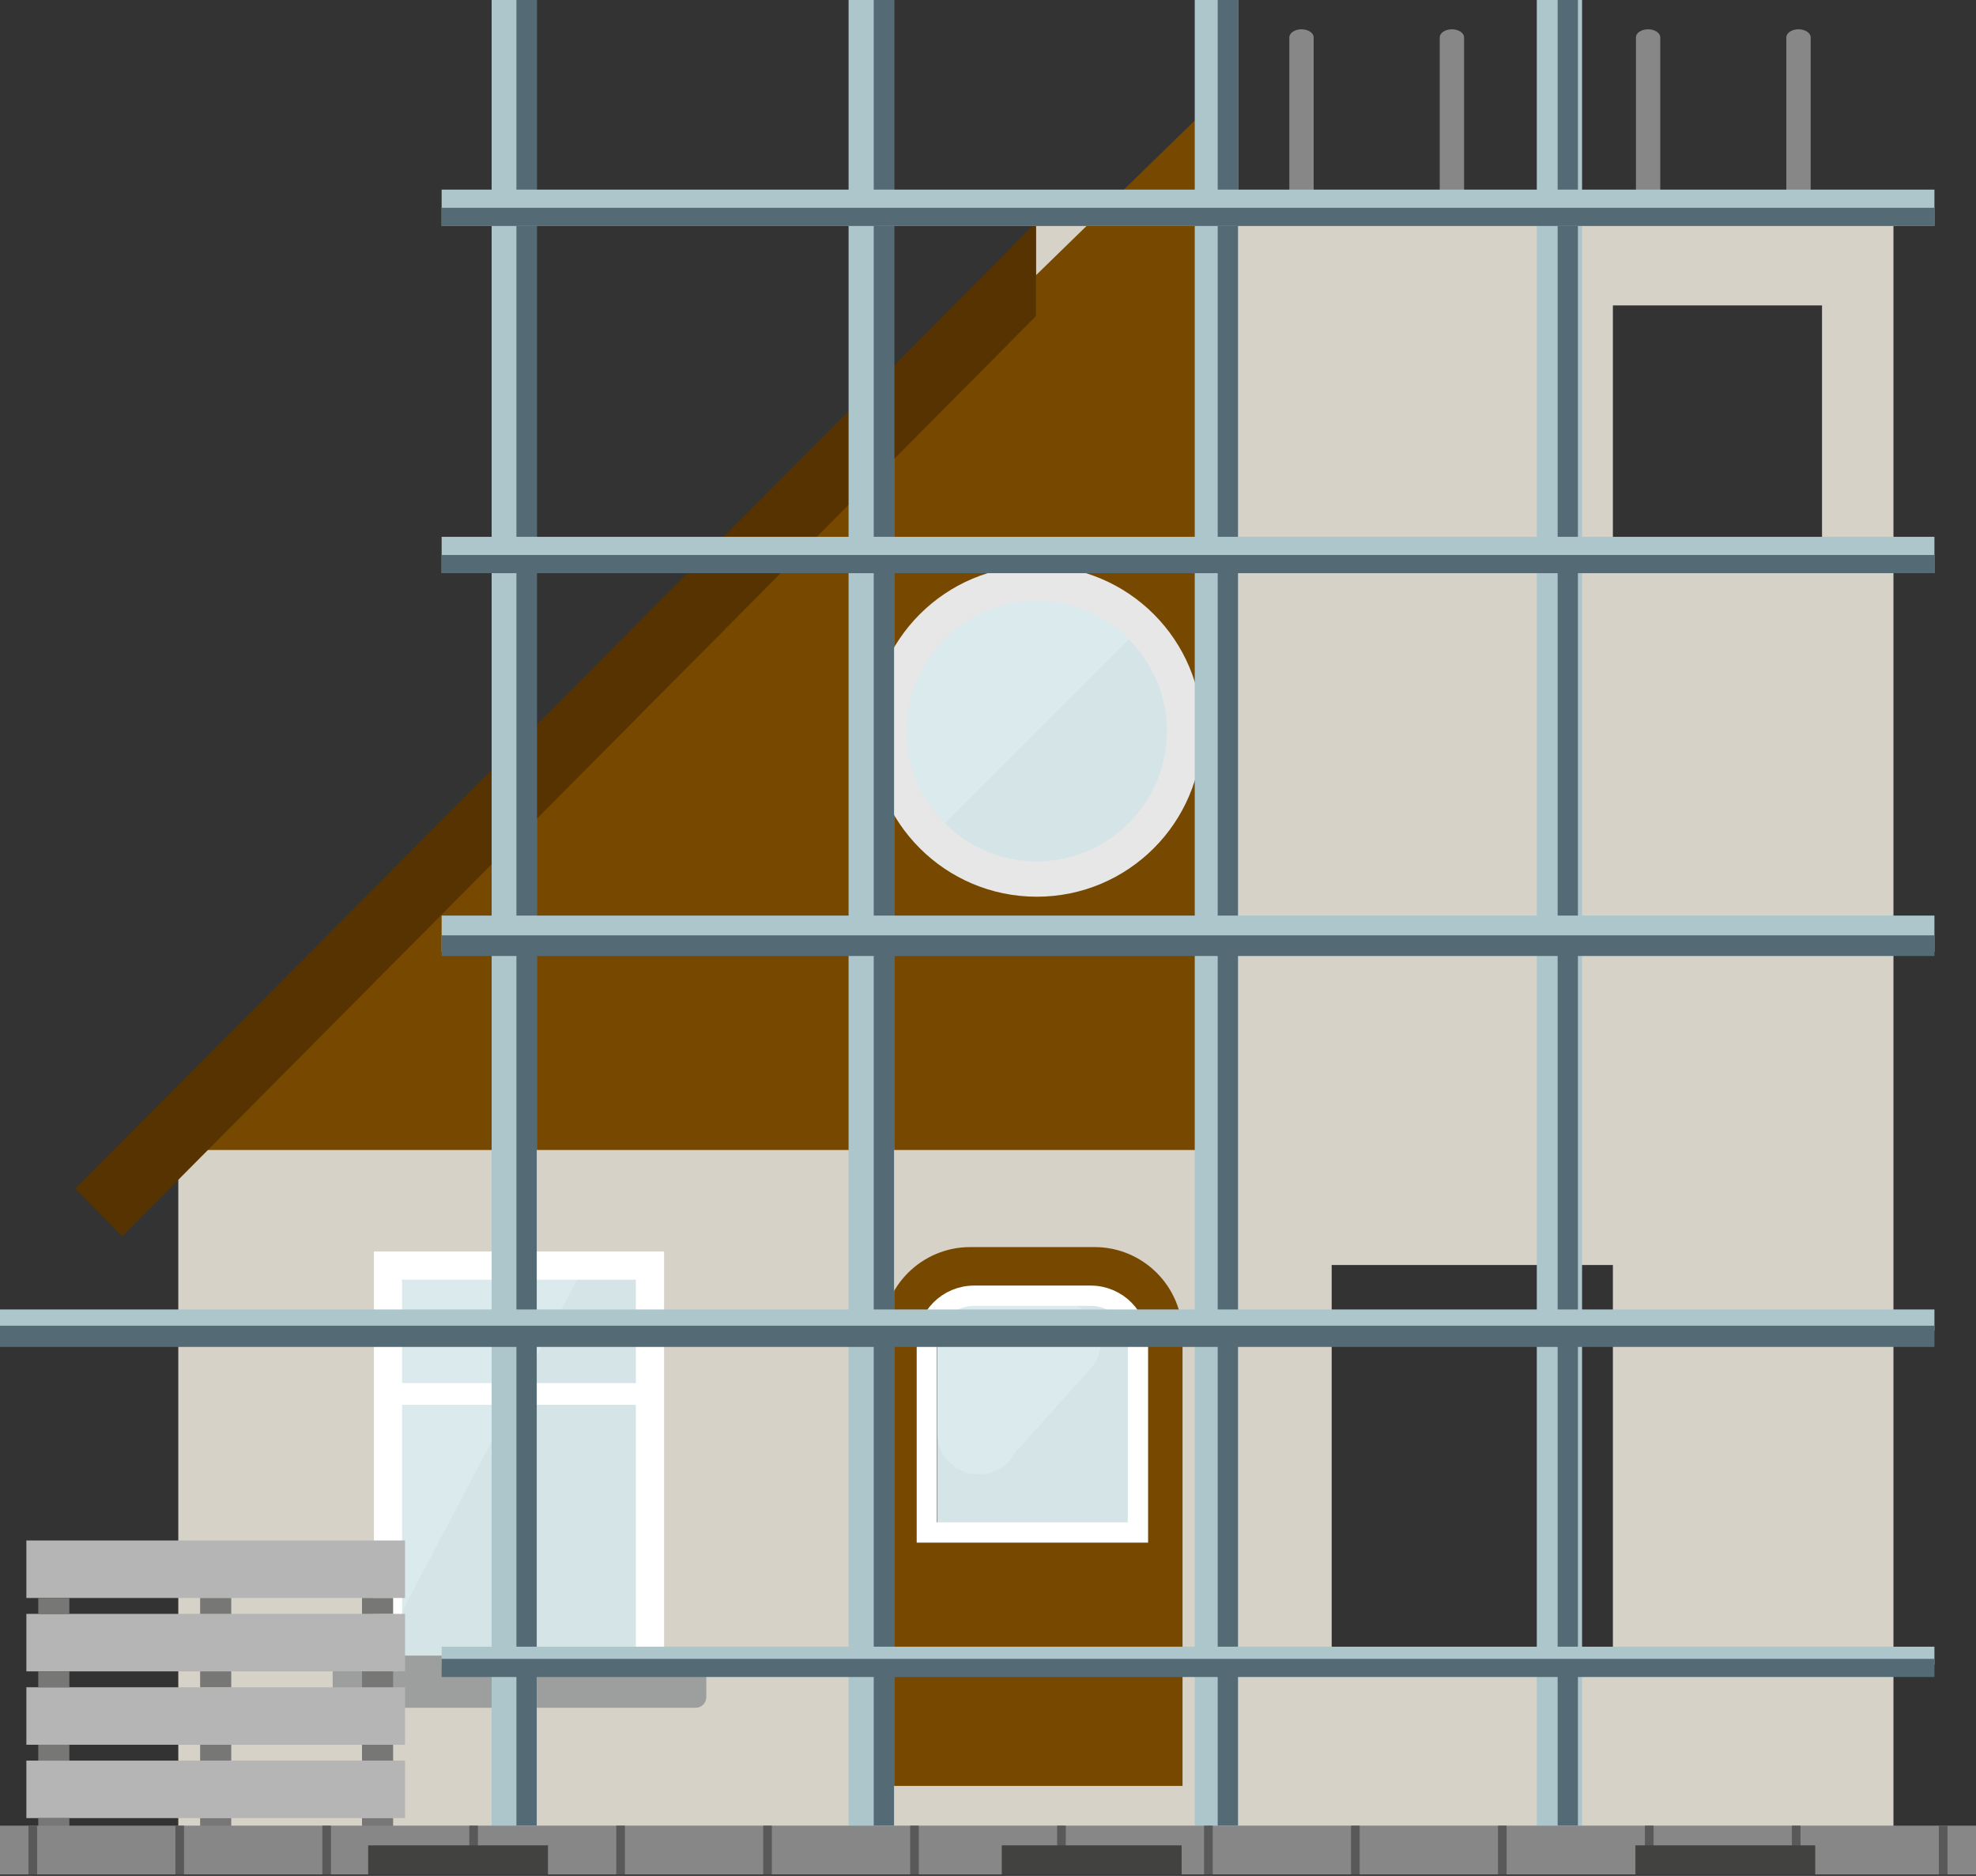 <?xml version="1.0" encoding="UTF-8"?><svg id="Layer_1" xmlns="http://www.w3.org/2000/svg" width="487.16" height="462.39" xmlns:xlink="http://www.w3.org/1999/xlink" viewBox="0 0 487.16 462.39"><rect x="0" y="0" width="487.16" height="462.39" fill="#333333" stroke="none"/><defs><style>.cls-1{fill:#563300;}.cls-1,.cls-2,.cls-3,.cls-4,.cls-5,.cls-6,.cls-7,.cls-8,.cls-9,.cls-10,.cls-11,.cls-12,.cls-13,.cls-14,.cls-15,.cls-16{stroke-width:0px;}.cls-1,.cls-4,.cls-5,.cls-7,.cls-12,.cls-13,.cls-16{fill-rule:evenodd;}.cls-2{fill:#546b75;}.cls-17{stroke-width:5.34px;}.cls-17,.cls-18{stroke:#fff;stroke-miterlimit:10;}.cls-17,.cls-18,.cls-6{fill:none;}.cls-3{fill:#acc6cc;}.cls-4{fill:#d5e5e7;}.cls-5{fill:#dbebed;}.cls-18{stroke-width:5px;}.cls-7{fill:#9d9e9e;}.cls-8{fill:#fff;}.cls-9{fill:#595959;}.cls-10{fill:#878787;}.cls-19{clip-path:url(#clippath);}.cls-11{fill:#b5b5b5;}.cls-12{fill:#d6d2c8;}.cls-13{fill:#774900;}.cls-14{fill:#777776;}.cls-15{fill:#424241;}.cls-16{fill:#e8e7e7;}</style><clipPath id="clippath"><rect class="cls-6" x="82.02" y="308.48" width="236.95" height="119.67"/></clipPath></defs><g id="Transformatie"><path class="cls-12" d="M255.4,54.89v21.16L43.96,273.77v179.69h422.85V54.89h-211.41ZM397.64,75.28h51.56v59.75h-51.56v-59.75ZM397.64,411.97h-69.33v-100.16h69.33v100.16Z"/><polygon class="cls-13" points="298.61 283.46 43.96 283.46 43.96 273.77 296.39 27.93 298.61 283.46"/><g class="cls-19"><path class="cls-4" d="M98.04,288.95v-91.2c0-5.61,4.55-10.15,10.15-10.15h39.76c5.61,0,10.15,4.55,10.15,10.15v91.2h-60.07Z"/><path class="cls-5" d="M98.04,276.78v-78.08c0-6.13,4.97-11.09,11.09-11.09h35.97l-47.06,89.17Z"/><path class="cls-8" d="M156.77,287.03h-57.64v-94.06h57.64v94.06ZM163.72,186.02h-71.54v107.96h71.54v-107.96Z"/><path class="cls-7" d="M82.02,295.87v-7.64c0-1.44,1.17-2.61,2.61-2.61h86.89c1.44,0,2.61,1.17,2.61,2.61v7.64c0,1.44-1.17,2.61-2.61,2.61h-86.89c-1.44,0-2.61-1.17-2.61-2.61"/><line class="cls-17" x1="96.37" y1="221.13" x2="159.92" y2="221.13"/><path class="cls-4" d="M349.06,288.95v-91.2c0-5.61,4.55-10.15,10.15-10.15h39.76c5.61,0,10.15,4.55,10.15,10.15v91.2h-60.07Z"/><path class="cls-5" d="M349.06,276.78v-78.08c0-6.13,4.97-11.09,11.09-11.09h35.97l-47.06,89.17Z"/><path class="cls-8" d="M407.79,287.03h-57.64v-94.06h57.64v94.06ZM414.74,186.02h-71.54v107.96h71.54v-107.96Z"/><path class="cls-7" d="M333.04,295.87v-7.64c0-1.44,1.17-2.61,2.61-2.61h86.89c1.44,0,2.61,1.17,2.61,2.61v7.64c0,1.44-1.17,2.61-2.61,2.61h-86.89c-1.44,0-2.61-1.17-2.61-2.61"/><line class="cls-17" x1="347.39" y1="221.13" x2="410.94" y2="221.13"/><path class="cls-4" d="M98.04,411.41v-91.2c0-5.61,4.55-10.15,10.15-10.15h39.76c5.61,0,10.15,4.55,10.15,10.15v91.2h-60.07Z"/><path class="cls-5" d="M98.04,399.23v-78.08c0-6.13,4.97-11.09,11.09-11.09h35.97l-47.06,89.17Z"/><path class="cls-8" d="M156.77,409.49h-57.64v-94.06h57.64v94.06ZM163.72,308.48h-71.54v107.96h71.54v-107.96Z"/><path class="cls-7" d="M82.02,418.33v-7.64c0-1.44,1.17-2.61,2.61-2.61h86.89c1.44,0,2.61,1.17,2.61,2.61v7.64c0,1.44-1.17,2.61-2.61,2.61h-86.89c-1.44,0-2.61-1.17-2.61-2.61"/><line class="cls-17" x1="96.37" y1="343.59" x2="159.92" y2="343.59"/><path class="cls-4" d="M349.06,411.41v-91.2c0-5.61,4.55-10.15,10.15-10.15h39.76c5.61,0,10.15,4.55,10.15,10.15v91.2h-60.07Z"/><path class="cls-5" d="M349.06,399.23v-78.08c0-6.13,4.97-11.09,11.09-11.09h35.97l-47.06,89.17Z"/><path class="cls-8" d="M407.79,409.49h-57.64v-94.06h57.64v94.06ZM414.74,308.48h-71.54v107.96h71.54v-107.96Z"/><path class="cls-7" d="M333.04,418.33v-7.64c0-1.44,1.17-2.61,2.61-2.61h86.89c1.44,0,2.61,1.17,2.61,2.61v7.64c0,1.44-1.17,2.61-2.61,2.61h-86.89c-1.44,0-2.61-1.17-2.61-2.61"/><line class="cls-17" x1="347.39" y1="343.59" x2="410.94" y2="343.59"/><path class="cls-4" d="M98.04,533.87v-91.2c0-5.61,4.55-10.15,10.15-10.15h39.76c5.61,0,10.15,4.55,10.15,10.15v91.2h-60.07Z"/><path class="cls-5" d="M98.04,521.69v-78.08c0-6.13,4.97-11.09,11.09-11.09h35.97l-47.06,89.17Z"/><path class="cls-8" d="M156.77,531.95h-57.64v-94.06h57.64v94.06ZM163.72,430.93h-71.54v107.96h71.54v-107.96Z"/><path class="cls-4" d="M349.06,533.87v-91.2c0-5.61,4.55-10.15,10.15-10.15h39.76c5.61,0,10.15,4.55,10.15,10.15v91.2h-60.07Z"/><path class="cls-5" d="M349.06,521.69v-78.08c0-6.13,4.97-11.09,11.09-11.09h35.97l-47.06,89.17Z"/><path class="cls-8" d="M407.79,531.95h-57.64v-94.06h57.64v94.06ZM414.74,430.93h-71.54v107.96h71.54v-107.96Z"/></g><path class="cls-13" d="M217.5,440.21v-111.12c0-11.99,9.72-21.7,21.7-21.7h30.64c11.99,0,21.7,9.72,21.7,21.7v111.12h-74.04Z"/><path class="cls-4" d="M231.12,377.74v-46.68c0-5.58,4.53-10.11,10.11-10.11h27.4c5.58,0,10.11,4.53,10.11,10.11v46.68h-47.63Z"/><path class="cls-5" d="M231.12,353.29v-22.24c0-5.58,4.53-10.11,10.11-10.11h19.93c7.8,0,12.66,8.46,8.74,15.2l-19.93,22.24c-5.19,8.92-18.85,5.24-18.85-5.09"/><path class="cls-18" d="M228.5,377.74v-46.71c0-6.43,5.21-11.65,11.65-11.65h28.75c6.43,0,11.65,5.21,11.65,11.65v46.71h-52.04Z"/><path class="cls-16" d="M214.82,180.24c0-22.53,18.26-40.79,40.79-40.79s40.79,18.26,40.79,40.79-18.26,40.79-40.79,40.79-40.79-18.26-40.79-40.79"/><path class="cls-4" d="M223.52,180.24c0-17.72,14.36-32.08,32.08-32.08s32.09,14.37,32.09,32.08-14.37,32.09-32.09,32.09-32.08-14.37-32.08-32.09"/><path class="cls-5" d="M232.92,202.93c-12.53-12.53-12.53-32.85,0-45.38,12.53-12.53,32.85-12.53,45.38,0"/><polygon class="cls-1" points="255.4 77.93 30.13 304.73 18.57 292.98 255.4 54.89 255.4 77.93"/><path class="cls-10" d="M443.4,7.22h0c1.66,0,3,.9,3,2v42.23c0,1.1-1.34,2-3,2s-3-.9-3-2V9.22c0-1.1,1.34-2,3-2"/><path class="cls-10" d="M406.32,7.22h0c1.66,0,3,.9,3,2v42.23c0,1.1-1.34,2-3,2s-3-.9-3-2V9.22c0-1.1,1.34-2,3-2"/><path class="cls-10" d="M357.95,7.22h0c1.66,0,3,.9,3,2v42.23c0,1.1-1.34,2-3,2s-3-.9-3-2V9.22c0-1.1,1.34-2,3-2"/><path class="cls-10" d="M320.87,7.22h0c1.66,0,3,.9,3,2v42.23c0,1.1-1.34,2-3,2s-3-.9-3-2V9.22c0-1.1,1.34-2,3-2"/><rect class="cls-3" x="209.21" width="11.22" height="450"/><rect class="cls-2" x="215.41" width="5" height="450"/><rect class="cls-3" x="121.21" width="11.13" height="450"/><rect class="cls-2" x="127.32" width="5" height="450"/><rect class="cls-3" x="294.55" width="10.69" height="450"/><rect class="cls-2" x="300.21" width="5" height="450"/><rect class="cls-3" x="378.88" width="11.16" height="450"/><rect class="cls-2" x="384.02" width="5" height="450"/><rect class="cls-3" x="108.88" y="46.74" width="368.03" height="8.95"/><rect class="cls-2" x="108.88" y="51.22" width="368.03" height="4.48"/><rect class="cls-3" x="108.88" y="132.32" width="368.03" height="8.95"/><rect class="cls-2" x="108.88" y="136.8" width="368.03" height="4.48"/><rect class="cls-3" x="108.88" y="225.68" width="368.03" height="8.95"/><rect class="cls-2" x="108.88" y="230.55" width="368.03" height="5.09"/><rect class="cls-3" x="-.23" y="322.77" width="477.14" height="5.23"/><rect class="cls-2" x="-.23" y="326.77" width="477.14" height="5.23"/><rect class="cls-3" x="108.88" y="405.89" width="368.03" height="4.47"/><rect class="cls-2" x="108.88" y="408.89" width="368.03" height="4.47"/><rect class="cls-11" x="6.5" y="433.97" width="93.36" height="14.17"/><rect class="cls-14" x="9.43" y="448.15" width="7.67" height="3.91"/><rect class="cls-14" x="49.34" y="448.15" width="7.67" height="3.91"/><rect class="cls-14" x="89.25" y="448.15" width="7.67" height="3.91"/><rect class="cls-11" x="6.5" y="415.89" width="93.36" height="14.17"/><rect class="cls-14" x="9.43" y="430.06" width="7.67" height="3.91"/><rect class="cls-14" x="49.34" y="430.06" width="7.67" height="3.91"/><rect class="cls-14" x="89.25" y="430.06" width="7.67" height="3.91"/><rect class="cls-11" x="6.5" y="397.8" width="93.36" height="14.17"/><rect class="cls-14" x="9.43" y="411.97" width="7.67" height="3.91"/><rect class="cls-14" x="49.34" y="411.97" width="7.67" height="3.91"/><rect class="cls-14" x="89.25" y="411.97" width="7.67" height="3.91"/><rect class="cls-11" x="6.5" y="379.71" width="93.36" height="14.17"/><rect class="cls-14" x="9.43" y="393.89" width="7.67" height="3.91"/><rect class="cls-14" x="49.34" y="393.89" width="7.67" height="3.91"/><rect class="cls-14" x="89.25" y="393.89" width="7.67" height="3.91"/><rect class="cls-10" x="-.23" y="450" width="487.6" height="12.03"/><rect class="cls-9" x="7.02" y="450" width="2.13" height="12.03"/><rect class="cls-9" x="43.24" y="450" width="2.13" height="12.03"/><rect class="cls-9" x="79.47" y="450" width="2.13" height="12.03"/><rect class="cls-9" x="115.7" y="450" width="2.13" height="12.03"/><rect class="cls-9" x="151.93" y="450" width="2.13" height="12.03"/><rect class="cls-9" x="188.16" y="450" width="2.13" height="12.03"/><rect class="cls-9" x="224.39" y="450" width="2.13" height="12.03"/><rect class="cls-9" x="260.62" y="450" width="2.13" height="12.03"/><rect class="cls-9" x="296.85" y="450" width="2.13" height="12.03"/><rect class="cls-9" x="333.08" y="450" width="2.13" height="12.03"/><rect class="cls-9" x="369.31" y="450" width="2.13" height="12.03"/><rect class="cls-9" x="405.54" y="450" width="2.13" height="12.03"/><rect class="cls-9" x="441.77" y="450" width="2.13" height="12.03"/><rect class="cls-9" x="478" y="450" width="2.13" height="12.03"/><rect class="cls-15" x="90.77" y="454.86" width="44.33" height="7.18"/><rect class="cls-15" x="246.98" y="454.86" width="44.33" height="7.18"/><rect class="cls-15" x="403.19" y="454.86" width="44.33" height="7.18"/></g></svg>